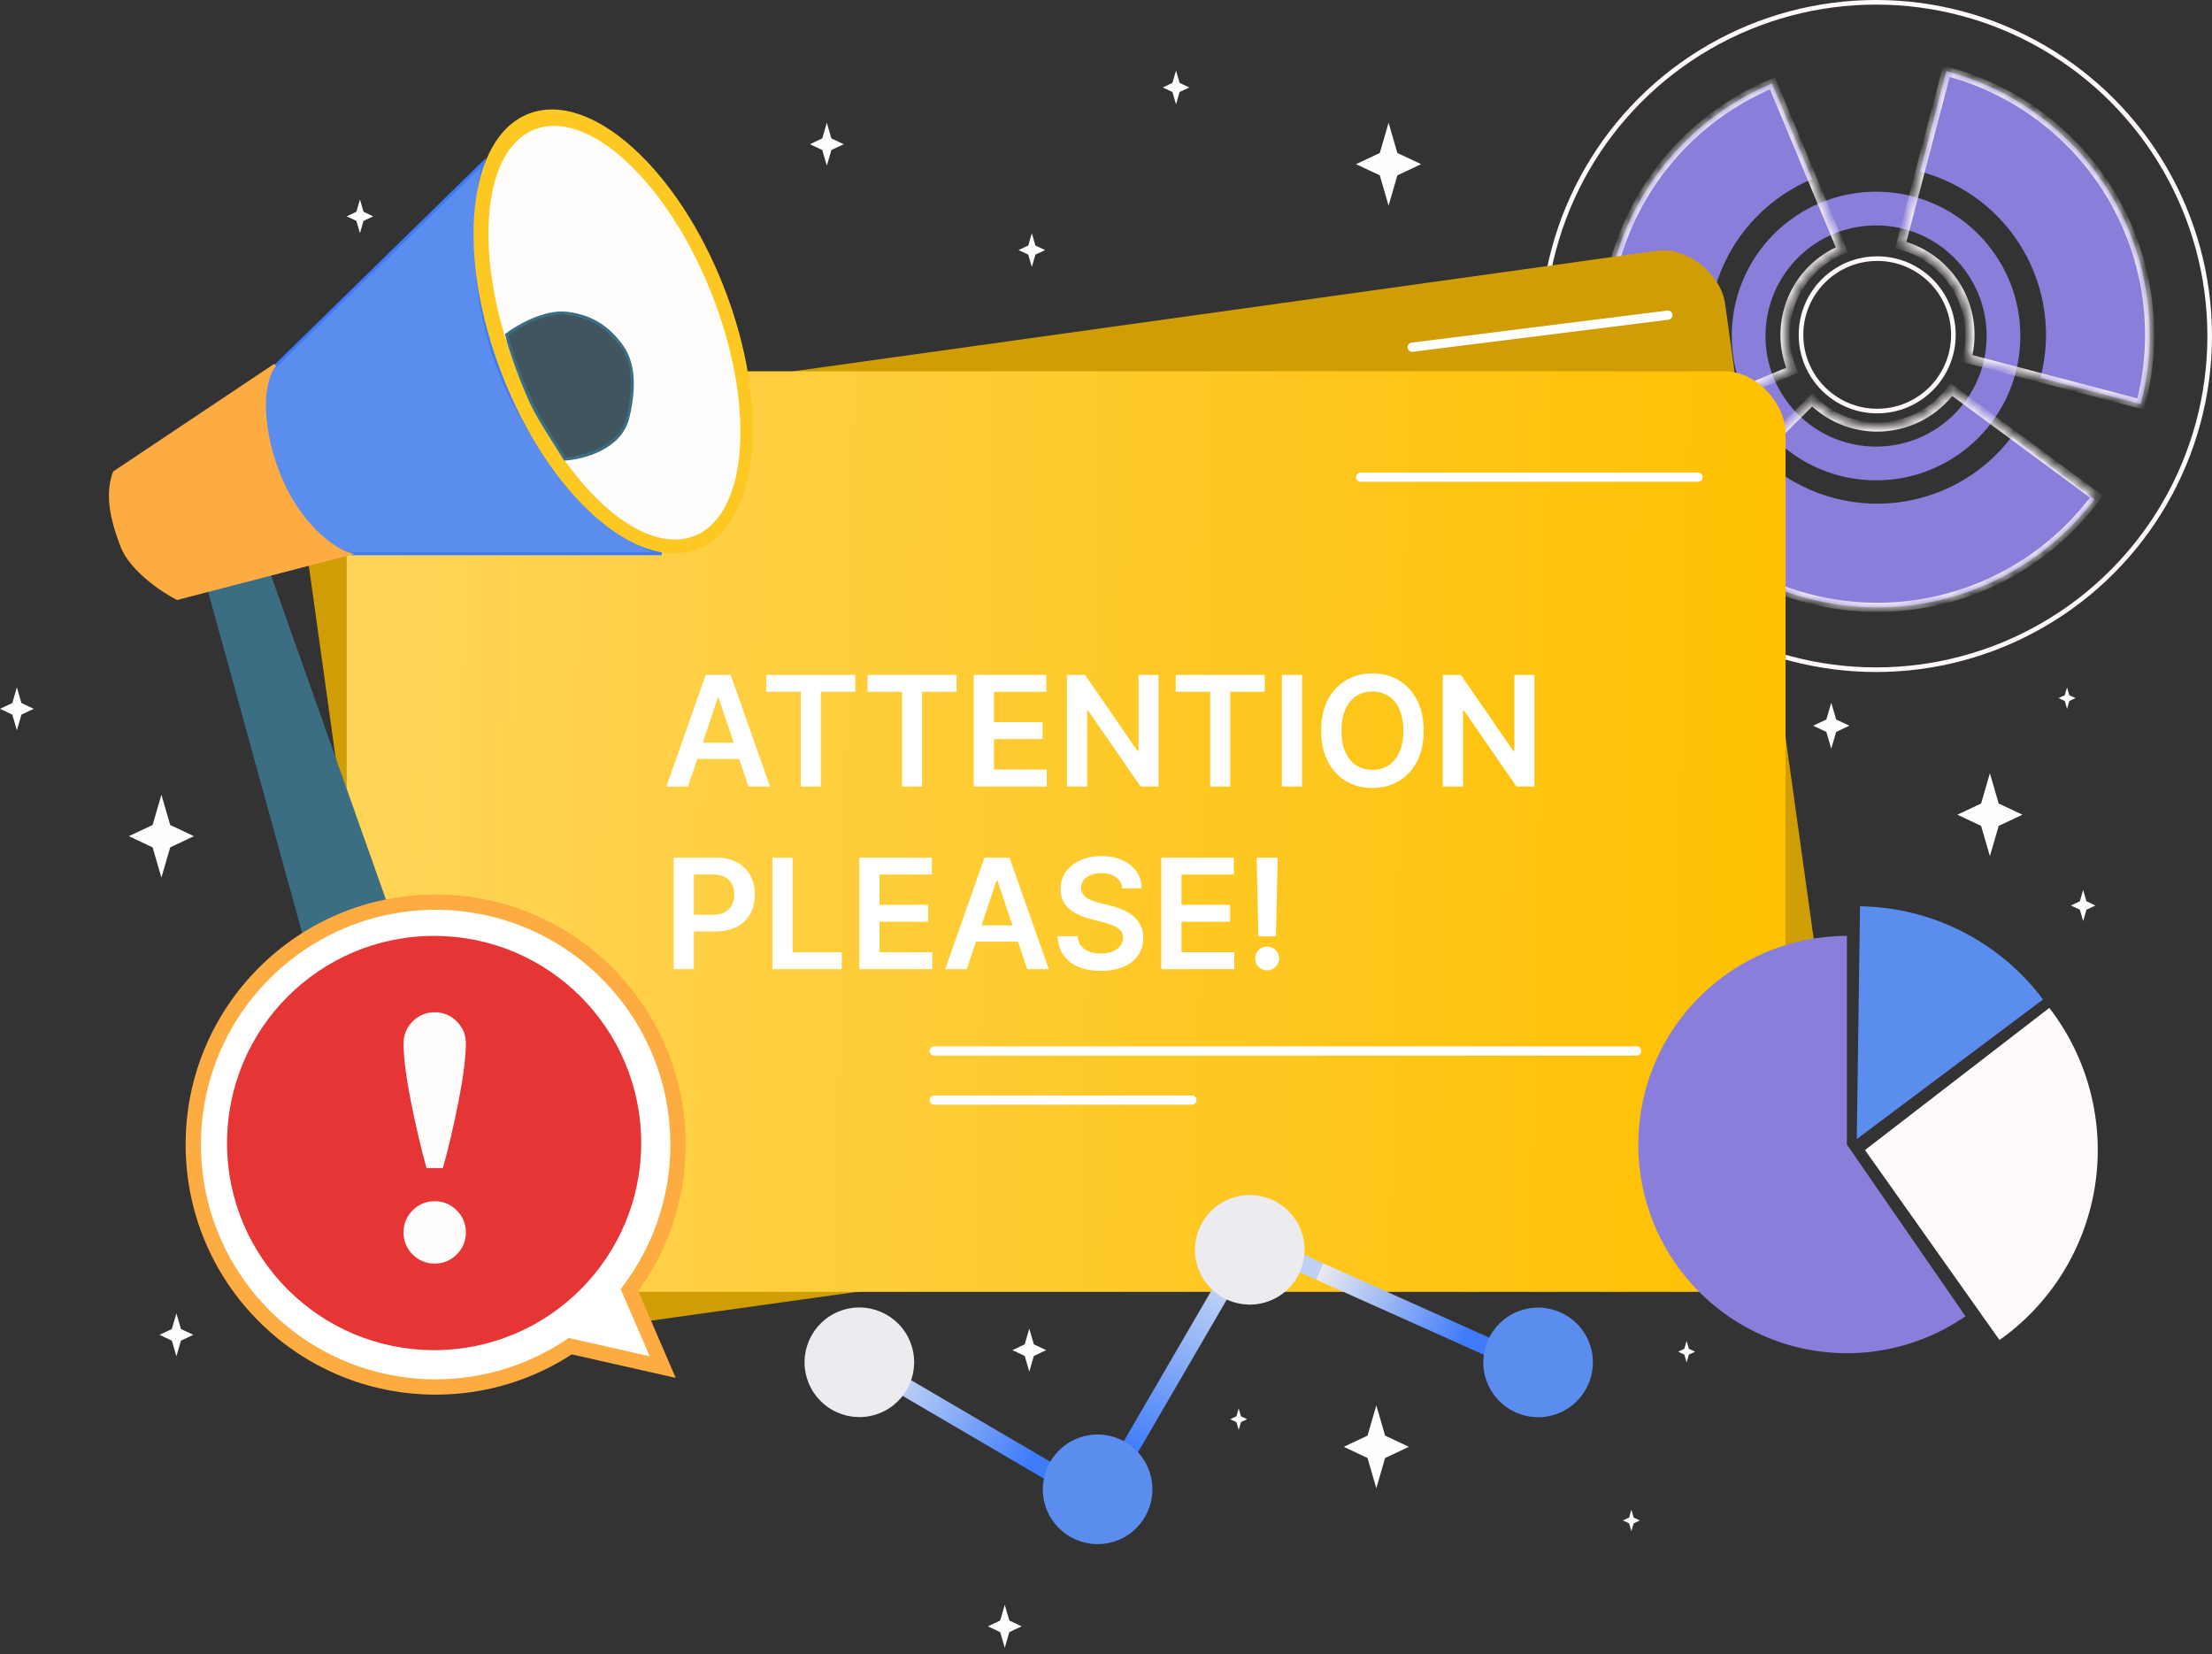 <svg width="218" height="163" viewBox="0 0 218 163" fill="none" xmlns="http://www.w3.org/2000/svg">
<rect x="0" y="0" width="218" height="163" fill="#333333" stroke="none"/>
<path d="M199.113 33.108C199.113 40.963 192.746 47.33 184.892 47.33C177.037 47.33 170.67 40.963 170.67 33.108C170.67 25.254 177.037 18.887 184.892 18.887C192.746 18.887 199.113 25.254 199.113 33.108ZM173.994 33.108C173.994 39.127 178.873 44.006 184.892 44.006C190.91 44.006 195.789 39.127 195.789 33.108C195.789 27.09 190.91 22.21 184.892 22.21C178.873 22.21 173.994 27.09 173.994 33.108Z" fill="#897ED9"/>
<path d="M210.975 39.813C211.871 36.402 212.086 32.849 211.608 29.355C211.13 25.862 209.968 22.496 208.19 19.452C206.412 16.407 204.051 13.742 201.243 11.61C198.434 9.478 195.234 7.919 191.823 7.024L189.229 16.903C191.343 17.458 193.326 18.423 195.066 19.745C196.806 21.066 198.268 22.717 199.37 24.603C200.472 26.49 201.192 28.575 201.488 30.739C201.784 32.904 201.651 35.106 201.096 37.219L210.975 39.813Z" fill="#897ED9"/>
<mask id="path-3-inside-1_9098_31975" fill="white">
<path d="M210.975 39.813C211.871 36.402 212.086 32.849 211.608 29.355C211.13 25.862 209.968 22.496 208.19 19.452C206.412 16.407 204.051 13.742 201.243 11.61C198.434 9.478 195.234 7.919 191.823 7.024L187.326 24.155C188.486 24.46 189.576 24.99 190.532 25.716C191.487 26.442 192.291 27.349 192.896 28.385C193.502 29.421 193.897 30.567 194.06 31.756C194.222 32.945 194.149 34.154 193.844 35.315L210.975 39.813Z"/>
</mask>
<path d="M210.975 39.813C211.871 36.402 212.086 32.849 211.608 29.355C211.13 25.862 209.968 22.496 208.19 19.452C206.412 16.407 204.051 13.742 201.243 11.61C198.434 9.478 195.234 7.919 191.823 7.024L187.326 24.155C188.486 24.46 189.576 24.99 190.532 25.716C191.487 26.442 192.291 27.349 192.896 28.385C193.502 29.421 193.897 30.567 194.06 31.756C194.222 32.945 194.149 34.154 193.844 35.315L210.975 39.813Z" stroke="#FFF8F8" stroke-width="0.91" mask="url(#path-3-inside-1_9098_31975)"/>
<path d="M174.633 8.228C171.381 9.59 168.428 11.579 165.945 14.082C163.461 16.585 161.495 19.553 160.158 22.816C158.822 26.079 158.141 29.573 158.155 33.099C158.168 36.625 158.876 40.114 160.238 43.366L169.66 39.421C168.816 37.406 168.377 35.244 168.368 33.059C168.36 30.875 168.782 28.71 169.61 26.688C170.438 24.666 171.656 22.827 173.195 21.276C174.734 19.726 176.563 18.493 178.578 17.649L174.633 8.228Z" fill="#897ED9"/>
<path d="M166.019 51.981C168.732 54.694 171.995 56.794 175.588 58.139C179.181 59.485 183.021 60.045 186.849 59.782C190.677 59.518 194.404 58.437 197.779 56.612C201.154 54.786 204.098 52.259 206.414 49.2L198.27 43.035C196.835 44.931 195.011 46.497 192.92 47.628C190.828 48.759 188.519 49.428 186.148 49.592C183.776 49.755 181.397 49.408 179.17 48.574C176.944 47.741 174.922 46.439 173.241 44.758L166.019 51.981Z" fill="#897ED9"/>
<circle cx="185.005" cy="32.994" r="7.509" stroke="#FFF8F8" stroke-width="0.455"/>
<circle cx="184.891" cy="33.108" r="32.881" stroke="#FFF8F8" stroke-width="0.455"/>
<mask id="path-8-inside-2_9098_31975" fill="white">
<path d="M174.683 8.207C171.428 9.563 168.471 11.546 165.983 14.044C163.494 16.542 161.522 19.506 160.179 22.766C158.836 26.026 158.148 29.519 158.154 33.045C158.161 36.571 158.862 40.061 160.218 43.316L176.622 36.485C176.164 35.384 175.927 34.204 175.925 33.012C175.922 31.819 176.155 30.638 176.609 29.535C177.064 28.433 177.731 27.431 178.572 26.586C179.414 25.741 180.413 25.07 181.514 24.612L174.683 8.207Z"/>
</mask>
<path d="M174.683 8.207C171.428 9.563 168.471 11.546 165.983 14.044C163.494 16.542 161.522 19.506 160.179 22.766C158.836 26.026 158.148 29.519 158.154 33.045C158.161 36.571 158.862 40.061 160.218 43.316L176.622 36.485C176.164 35.384 175.927 34.204 175.925 33.012C175.922 31.819 176.155 30.638 176.609 29.535C177.064 28.433 177.731 27.431 178.572 26.586C179.414 25.741 180.413 25.07 181.514 24.612L174.683 8.207Z" stroke="#FFF8F8" stroke-width="0.91" mask="url(#path-8-inside-2_9098_31975)"/>
<mask id="path-9-inside-3_9098_31975" fill="white">
<path d="M166.019 51.981C168.751 54.713 172.042 56.824 175.665 58.168C179.288 59.513 183.159 60.059 187.013 59.77C190.866 59.481 194.612 58.364 197.994 56.494C201.377 54.624 204.315 52.047 206.61 48.937L192.311 38.386C191.535 39.437 190.541 40.309 189.398 40.941C188.254 41.574 186.987 41.952 185.684 42.049C184.381 42.147 183.072 41.962 181.846 41.508C180.621 41.053 179.508 40.339 178.584 39.415L166.019 51.981Z"/>
</mask>
<path d="M166.019 51.981C168.751 54.713 172.042 56.824 175.665 58.168C179.288 59.513 183.159 60.059 187.013 59.77C190.866 59.481 194.612 58.364 197.994 56.494C201.377 54.624 204.315 52.047 206.61 48.937L192.311 38.386C191.535 39.437 190.541 40.309 189.398 40.941C188.254 41.574 186.987 41.952 185.684 42.049C184.381 42.147 183.072 41.962 181.846 41.508C180.621 41.053 179.508 40.339 178.584 39.415L166.019 51.981Z" stroke="#FFF8F8" stroke-width="0.91" mask="url(#path-9-inside-3_9098_31975)"/>
<rect x="28.725" y="43.487" width="141.806" height="90.707" rx="6.047" transform="rotate(-7.945 28.725 43.487)" fill="#D19D05"/>
<rect x="34.167" y="36.585" width="141.806" height="90.707" rx="6.047" fill="url(#paint0_linear_9098_31975)"/>
<path d="M47.656 16.011L27.247 35.966C26.34 36.773 25.07 39.927 27.247 46.095C29.424 52.263 33.093 54.309 34.655 54.561H65.193C62.018 53.604 55.485 48.919 50.687 39.76C45.698 30.235 46.799 20.042 47.656 16.011Z" fill="#5B8DEF" stroke="#3E7BFA" stroke-width="0.302"/>
<ellipse cx="60.431" cy="32.658" rx="11.752" ry="23.01" transform="rotate(-21.219 60.431 32.658)" fill="#FEC822"/>
<ellipse cx="60.553" cy="32.784" rx="10.322" ry="21.518" transform="rotate(-21.459 60.553 32.784)" fill="#FFFCFC"/>
<path d="M35.72 112.93L20.602 58.053L26.498 56.541L45.093 109L35.72 112.93Z" fill="#3B6E83" stroke="#3B6E83" stroke-width="0.302"/>
<path d="M52.35 39.634C51.595 37.997 50.284 34.595 49.932 32.982C50.99 32.176 53.651 30.624 55.828 30.866C58.549 31.168 60.061 32.529 61.119 33.889C62.177 35.25 62.782 37.367 61.875 41.146C61.149 44.17 57.44 45.127 55.676 45.228C54.92 43.993 53.106 41.272 52.35 39.634Z" fill="#41555E" stroke="#3B6E83" stroke-width="0.302"/>
<path d="M27.406 46.563C25.432 41.401 25.894 37.341 27.103 35.981L11.27 46.563C10.514 48.68 10.927 50.947 12.025 53.82C12.886 56.071 15.956 58.204 17.468 58.96L34.36 54.576C32.848 54.122 29.371 51.703 27.406 46.563Z" fill="#FDAC42" stroke="#FDAC42" stroke-width="0.302"/>
<path fill-rule="evenodd" clip-rule="evenodd" d="M62.039 127.12C65.042 123.126 66.821 118.16 66.821 112.779C66.821 99.587 56.127 88.893 42.935 88.893C29.743 88.893 19.049 99.587 19.049 112.779C19.049 125.971 29.743 136.666 42.935 136.666C47.845 136.666 52.408 135.184 56.204 132.644L65.31 134.7L62.039 127.12Z" fill="white"/>
<path d="M62.039 127.12L61.435 126.665L61.172 127.016L61.345 127.419L62.039 127.12ZM56.204 132.644L56.37 131.907L56.053 131.835L55.783 132.016L56.204 132.644ZM65.31 134.7L65.143 135.438L66.592 135.765L66.004 134.401L65.31 134.7ZM66.065 112.779C66.065 117.991 64.343 122.798 61.435 126.665L62.644 127.574C65.741 123.454 67.577 118.33 67.577 112.779H66.065ZM42.935 89.649C55.71 89.649 66.065 100.005 66.065 112.779H67.577C67.577 99.17 56.545 88.137 42.935 88.137V89.649ZM19.805 112.779C19.805 100.005 30.16 89.649 42.935 89.649V88.137C29.326 88.137 18.293 99.17 18.293 112.779H19.805ZM42.935 135.91C30.16 135.91 19.805 125.554 19.805 112.779H18.293C18.293 126.389 29.326 137.421 42.935 137.421V135.91ZM55.783 132.016C52.109 134.475 47.691 135.91 42.935 135.91V137.421C47.999 137.421 52.708 135.893 56.624 133.272L55.783 132.016ZM65.476 133.963L56.37 131.907L56.037 133.382L65.143 135.438L65.476 133.963ZM61.345 127.419L64.615 135L66.004 134.401L62.733 126.82L61.345 127.419Z" fill="#FDAC42"/>
<circle cx="42.784" cy="112.628" r="20.409" fill="#E63535"/>
<path d="M40.664 123.611C40.069 123.01 39.772 122.284 39.772 121.433C39.772 120.582 40.069 119.859 40.664 119.264C41.265 118.663 41.992 118.362 42.842 118.362C43.693 118.362 44.416 118.663 45.011 119.264C45.613 119.859 45.913 120.582 45.913 121.433C45.913 122.284 45.613 123.01 45.011 123.611C44.416 124.206 43.693 124.504 42.842 124.504C41.992 124.504 41.265 124.206 40.664 123.611ZM40.664 100.648C41.265 100.046 41.992 99.746 42.842 99.746C43.693 99.746 44.416 100.046 45.011 100.648C45.613 101.242 45.913 101.965 45.913 102.816C45.913 104.173 45.673 106.069 45.194 108.507C44.714 110.938 44.199 113.136 43.648 115.1H42.036C41.486 113.136 40.971 110.938 40.491 108.507C40.011 106.069 39.772 104.173 39.772 102.816C39.772 101.965 40.069 101.242 40.664 100.648Z" fill="#FFFCFC"/>
<path d="M67.806 77.495H65.68L69.551 66.5H72.01L75.886 77.495H73.76L70.823 68.755H70.737L67.806 77.495ZM67.876 73.184H73.674V74.784H67.876V73.184ZM75.522 68.17V66.5H84.294V68.17H80.896V77.495H78.92V68.17H75.522ZM85.502 68.17V66.5H94.274V68.17H90.876V77.495H88.9V68.17H85.502ZM95.965 77.495V66.5H103.116V68.17H97.957V71.155H102.746V72.825H97.957V75.826H103.159V77.495H95.965ZM114.184 66.5V77.495H112.412L107.231 70.006H107.14V77.495H105.148V66.5H106.931L112.106 73.995H112.203V66.5H114.184ZM115.871 68.17V66.5H124.643V68.17H121.245V77.495H119.269V68.17H115.871ZM128.326 66.5V77.495H126.334V66.5H128.326ZM140.307 71.998C140.307 73.182 140.085 74.197 139.641 75.042C139.201 75.883 138.6 76.527 137.838 76.974C137.079 77.422 136.218 77.645 135.255 77.645C134.292 77.645 133.43 77.422 132.668 76.974C131.909 76.523 131.308 75.877 130.864 75.036C130.424 74.192 130.203 73.179 130.203 71.998C130.203 70.813 130.424 69.8 130.864 68.959C131.308 68.114 131.909 67.468 132.668 67.021C133.43 66.574 134.292 66.35 135.255 66.35C136.218 66.35 137.079 66.574 137.838 67.021C138.6 67.468 139.201 68.114 139.641 68.959C140.085 69.8 140.307 70.813 140.307 71.998ZM138.305 71.998C138.305 71.164 138.174 70.46 137.913 69.888C137.655 69.312 137.297 68.877 136.839 68.583C136.381 68.286 135.853 68.138 135.255 68.138C134.658 68.138 134.13 68.286 133.672 68.583C133.213 68.877 132.854 69.312 132.592 69.888C132.335 70.46 132.206 71.164 132.206 71.998C132.206 72.832 132.335 73.537 132.592 74.113C132.854 74.686 133.213 75.12 133.672 75.418C134.13 75.711 134.658 75.858 135.255 75.858C135.853 75.858 136.381 75.711 136.839 75.418C137.297 75.12 137.655 74.686 137.913 74.113C138.174 73.537 138.305 72.832 138.305 71.998ZM151.225 66.5V77.495H149.454L144.273 70.006H144.182V77.495H142.19V66.5H143.972L149.148 73.995H149.244V66.5H151.225ZM66.394 95.495V84.5H70.517C71.362 84.5 72.07 84.658 72.643 84.973C73.219 85.288 73.654 85.721 73.948 86.272C74.245 86.82 74.393 87.442 74.393 88.14C74.393 88.845 74.245 89.472 73.948 90.019C73.65 90.567 73.212 90.998 72.632 91.313C72.052 91.624 71.338 91.78 70.49 91.78H67.758V90.143H70.222C70.716 90.143 71.12 90.057 71.435 89.885C71.75 89.713 71.983 89.477 72.133 89.176C72.287 88.876 72.364 88.53 72.364 88.14C72.364 87.75 72.287 87.406 72.133 87.109C71.983 86.812 71.748 86.582 71.43 86.417C71.115 86.249 70.709 86.165 70.211 86.165H68.386V95.495H66.394ZM76.123 95.495V84.5H78.115V93.826H82.957V95.495H76.123ZM84.686 95.495V84.5H91.837V86.17H86.678V89.155H91.467V90.825H86.678V93.826H91.88V95.495H84.686ZM95.281 95.495H93.155L97.026 84.5H99.484L103.361 95.495H101.235L98.298 86.755H98.212L95.281 95.495ZM95.351 91.184H101.149V92.784H95.351V91.184ZM110.607 87.523C110.557 87.054 110.346 86.689 109.973 86.428C109.605 86.166 109.125 86.036 108.535 86.036C108.119 86.036 107.763 86.098 107.466 86.224C107.169 86.349 106.942 86.519 106.784 86.734C106.627 86.948 106.546 87.194 106.543 87.469C106.543 87.698 106.595 87.897 106.699 88.065C106.806 88.233 106.951 88.376 107.133 88.495C107.316 88.609 107.518 88.706 107.74 88.784C107.962 88.863 108.186 88.929 108.411 88.983L109.442 89.241C109.857 89.337 110.256 89.468 110.639 89.633C111.026 89.797 111.371 90.005 111.675 90.255C111.983 90.506 112.226 90.808 112.405 91.163C112.584 91.517 112.674 91.932 112.674 92.408C112.674 93.052 112.509 93.62 112.18 94.11C111.851 94.597 111.375 94.978 110.752 95.254C110.133 95.525 109.383 95.662 108.502 95.662C107.647 95.662 106.904 95.529 106.274 95.264C105.648 94.999 105.158 94.613 104.803 94.105C104.453 93.596 104.263 92.977 104.234 92.247H106.194C106.223 92.63 106.341 92.949 106.548 93.203C106.756 93.457 107.026 93.647 107.359 93.772C107.695 93.897 108.071 93.96 108.486 93.96C108.919 93.96 109.299 93.895 109.624 93.766C109.954 93.634 110.211 93.451 110.397 93.219C110.584 92.983 110.678 92.707 110.682 92.392C110.678 92.106 110.594 91.87 110.43 91.683C110.265 91.494 110.034 91.336 109.737 91.211C109.444 91.082 109.1 90.968 108.706 90.867L107.455 90.545C106.55 90.313 105.834 89.96 105.308 89.488C104.786 89.012 104.524 88.38 104.524 87.593C104.524 86.945 104.7 86.377 105.05 85.891C105.405 85.404 105.886 85.026 106.495 84.758C107.103 84.486 107.792 84.35 108.561 84.35C109.342 84.35 110.025 84.486 110.612 84.758C111.203 85.026 111.666 85.4 112.003 85.88C112.339 86.356 112.513 86.904 112.523 87.523H110.607ZM114.449 95.495V84.5H121.6V86.17H116.441V89.155H121.23V90.825H116.441V93.826H121.643V95.495H114.449ZM125.925 84.5L125.748 92.263H124.019L123.847 84.5H125.925ZM124.883 95.613C124.557 95.613 124.278 95.499 124.046 95.27C123.817 95.041 123.702 94.761 123.702 94.432C123.702 94.11 123.817 93.834 124.046 93.605C124.278 93.376 124.557 93.262 124.883 93.262C125.202 93.262 125.477 93.376 125.71 93.605C125.946 93.834 126.064 94.11 126.064 94.432C126.064 94.65 126.009 94.849 125.898 95.028C125.79 95.207 125.647 95.35 125.468 95.457C125.293 95.561 125.098 95.613 124.883 95.613Z" fill="white"/>
<line x1="128.005" y1="124.362" x2="147.175" y2="132.948" stroke="url(#paint1_linear_9098_31975)" stroke-width="1.756" stroke-linecap="round"/>
<line x1="121.755" y1="124.848" x2="109.314" y2="146.226" stroke="url(#paint2_linear_9098_31975)" stroke-width="1.756" stroke-linecap="round"/>
<line x1="86.936" y1="135.341" x2="104.069" y2="145.374" stroke="url(#paint3_linear_9098_31975)" stroke-width="1.756" stroke-linecap="round"/>
<circle cx="84.692" cy="134.232" r="5.4" transform="rotate(-16.069 84.692 134.232)" fill="#EBEBF0"/>
<circle cx="108.173" cy="146.75" r="5.4" transform="rotate(-16.069 108.173 146.75)" fill="#5B8DEF"/>
<circle cx="123.169" cy="123.149" r="5.4" transform="rotate(-16.069 123.169 123.149)" fill="#EBEBF0"/>
<circle cx="151.586" cy="134.244" r="5.4" transform="rotate(-16.069 151.586 134.244)" fill="#5B8DEF"/>
<line x1="134.095" y1="47.017" x2="167.354" y2="47.017" stroke="white" stroke-width="0.907" stroke-linecap="round"/>
<line x1="92.068" y1="103.557" x2="161.308" y2="103.557" stroke="white" stroke-width="0.907" stroke-linecap="round"/>
<line x1="92.068" y1="108.395" x2="117.466" y2="108.395" stroke="white" stroke-width="0.907" stroke-linecap="round"/>
<line x1="139.176" y1="34.212" x2="164.376" y2="31.052" stroke="white" stroke-width="0.907" stroke-linecap="round"/>
<path d="M182.02 92.219C178.796 92.219 175.618 92.977 172.741 94.432C169.864 95.887 167.37 97.998 165.459 100.595C163.549 103.192 162.276 106.202 161.743 109.381C161.21 112.561 161.432 115.821 162.392 118.899C163.351 121.976 165.021 124.785 167.266 127.099C169.512 129.412 172.269 131.165 175.317 132.216C178.365 133.267 181.617 133.587 184.811 133.149C188.005 132.712 191.051 131.529 193.704 129.697L182.02 112.779V92.219Z" fill="#897ED9"/>
<path d="M201.349 98.482C199.244 95.674 196.524 93.386 193.397 91.795C190.27 90.203 186.819 89.35 183.311 89.302L182.992 112.24L201.349 98.482Z" fill="#5B8DEF"/>
<path d="M197.058 132.041C199.581 130.255 201.716 127.977 203.337 125.345C204.957 122.713 206.029 119.78 206.488 116.723C206.946 113.666 206.783 110.548 206.006 107.556C205.23 104.564 203.856 101.76 201.969 99.312L183.801 113.319L197.058 132.041Z" fill="#FFFAFA"/>
<path d="M136.849 12.094L137.715 15.074L140.056 16.176L137.715 17.279L136.849 20.258L135.983 17.279L133.642 16.176L135.983 15.074L136.849 12.094Z" fill="#FFFEFE"/>
<path d="M15.906 78.311L16.773 81.29L19.113 82.392L16.773 83.495L15.906 86.474L15.04 83.495L12.699 82.392L15.04 81.29L15.906 78.311Z" fill="#FFFEFE"/>
<path d="M135.641 138.48L136.507 141.459L138.848 142.562L136.507 143.664L135.641 146.643L134.775 143.664L132.434 142.562L134.775 141.459L135.641 138.48Z" fill="#FFFEFE"/>
<path d="M196.111 76.194L196.978 79.174L199.319 80.276L196.978 81.378L196.111 84.358L195.245 81.378L192.904 80.276L195.245 79.174L196.111 76.194Z" fill="#FFFEFE"/>
<path d="M180.475 69.24L180.956 70.895L182.257 71.508L180.956 72.12L180.475 73.775L179.994 72.12L178.693 71.508L179.994 70.895L180.475 69.24Z" fill="#FFFEFE"/>
<path d="M205.301 87.684L205.628 88.807L206.511 89.223L205.628 89.639L205.301 90.762L204.975 89.639L204.092 89.223L204.975 88.807L205.301 87.684Z" fill="#FFFEFE"/>
<path d="M203.714 67.728L203.939 68.501L204.546 68.786L203.939 69.072L203.714 69.844L203.49 69.072L202.883 68.786L203.49 68.501L203.714 67.728Z" fill="#FFFEFE"/>
<path d="M166.221 132.13L166.446 132.903L167.053 133.189L166.446 133.474L166.221 134.247L165.997 133.474L165.39 133.189L165.997 132.903L166.221 132.13Z" fill="#FFFEFE"/>
<path d="M122.077 138.782L122.301 139.554L122.908 139.84L122.301 140.126L122.077 140.898L121.852 140.126L121.245 139.84L121.852 139.554L122.077 138.782Z" fill="#FFFEFE"/>
<path d="M160.779 148.76L161.003 149.532L161.61 149.818L161.003 150.104L160.779 150.877L160.554 150.104L159.947 149.818L160.554 149.532L160.779 148.76Z" fill="#FFFEFE"/>
<path d="M101.44 130.921L101.889 132.466L103.103 133.037L101.889 133.609L101.44 135.154L100.991 133.609L99.777 133.037L100.991 132.466L101.44 130.921Z" fill="#FFFEFE"/>
<path d="M99.022 158.133L99.472 159.678L100.685 160.25L99.472 160.821L99.022 162.366L98.573 160.821L97.359 160.25L98.573 159.678L99.022 158.133Z" fill="#FFFEFE"/>
<path d="M1.663 67.728L2.112 69.273L3.326 69.844L2.112 70.416L1.663 71.961L1.214 70.416L0 69.844L1.214 69.273L1.663 67.728Z" fill="#FFFEFE"/>
<path d="M17.386 129.409L17.835 130.954L19.049 131.526L17.835 132.097L17.386 133.642L16.936 132.097L15.723 131.526L16.936 130.954L17.386 129.409Z" fill="#FFFEFE"/>
<path d="M81.485 12.094L81.934 13.639L83.148 14.211L81.934 14.782L81.485 16.327L81.036 14.782L79.822 14.211L81.036 13.639L81.485 12.094Z" fill="#FFFEFE"/>
<path d="M101.689 22.979L102.042 24.193L102.996 24.642L102.042 25.091L101.689 26.305L101.337 25.091L100.383 24.642L101.337 24.193L101.689 22.979Z" fill="#FFFEFE"/>
<path d="M115.9 6.954L116.253 8.168L117.207 8.617L116.253 9.066L115.9 10.28L115.547 9.066L114.594 8.617L115.547 8.168L115.9 6.954Z" fill="#FFFEFE"/>
<path d="M35.474 19.653L35.827 20.867L36.78 21.316L35.827 21.765L35.474 22.979L35.121 21.765L34.167 21.316L35.121 20.867L35.474 19.653Z" fill="#FFFEFE"/>
<defs>
<linearGradient id="paint0_linear_9098_31975" x1="38.5" y1="79" x2="176" y2="82" gradientUnits="userSpaceOnUse">
<stop stop-color="#FFD457"/>
<stop offset="1" stop-color="#FEC000"/>
</linearGradient>
<linearGradient id="paint1_linear_9098_31975" x1="152.959" y1="112.731" x2="138.579" y2="106.287" gradientUnits="userSpaceOnUse">
<stop stop-color="#3E7BFA"/>
<stop offset="1" stop-color="#EBEBF0"/>
<stop offset="1" stop-color="#BED1F5"/>
</linearGradient>
<linearGradient id="paint2_linear_9098_31975" x1="129.124" y1="153.568" x2="138.353" y2="137.72" gradientUnits="userSpaceOnUse">
<stop stop-color="#3E7BFA"/>
<stop offset="1" stop-color="#BED1F5"/>
<stop offset="1" stop-color="#EBEBF0"/>
</linearGradient>
<linearGradient id="paint3_linear_9098_31975" x1="112.18" y1="126.002" x2="99.271" y2="118.439" gradientUnits="userSpaceOnUse">
<stop stop-color="#3E7BFA"/>
<stop offset="1" stop-color="#BED1F5"/>
<stop offset="1" stop-color="#EBEBF0"/>
</linearGradient>
</defs>
</svg>

